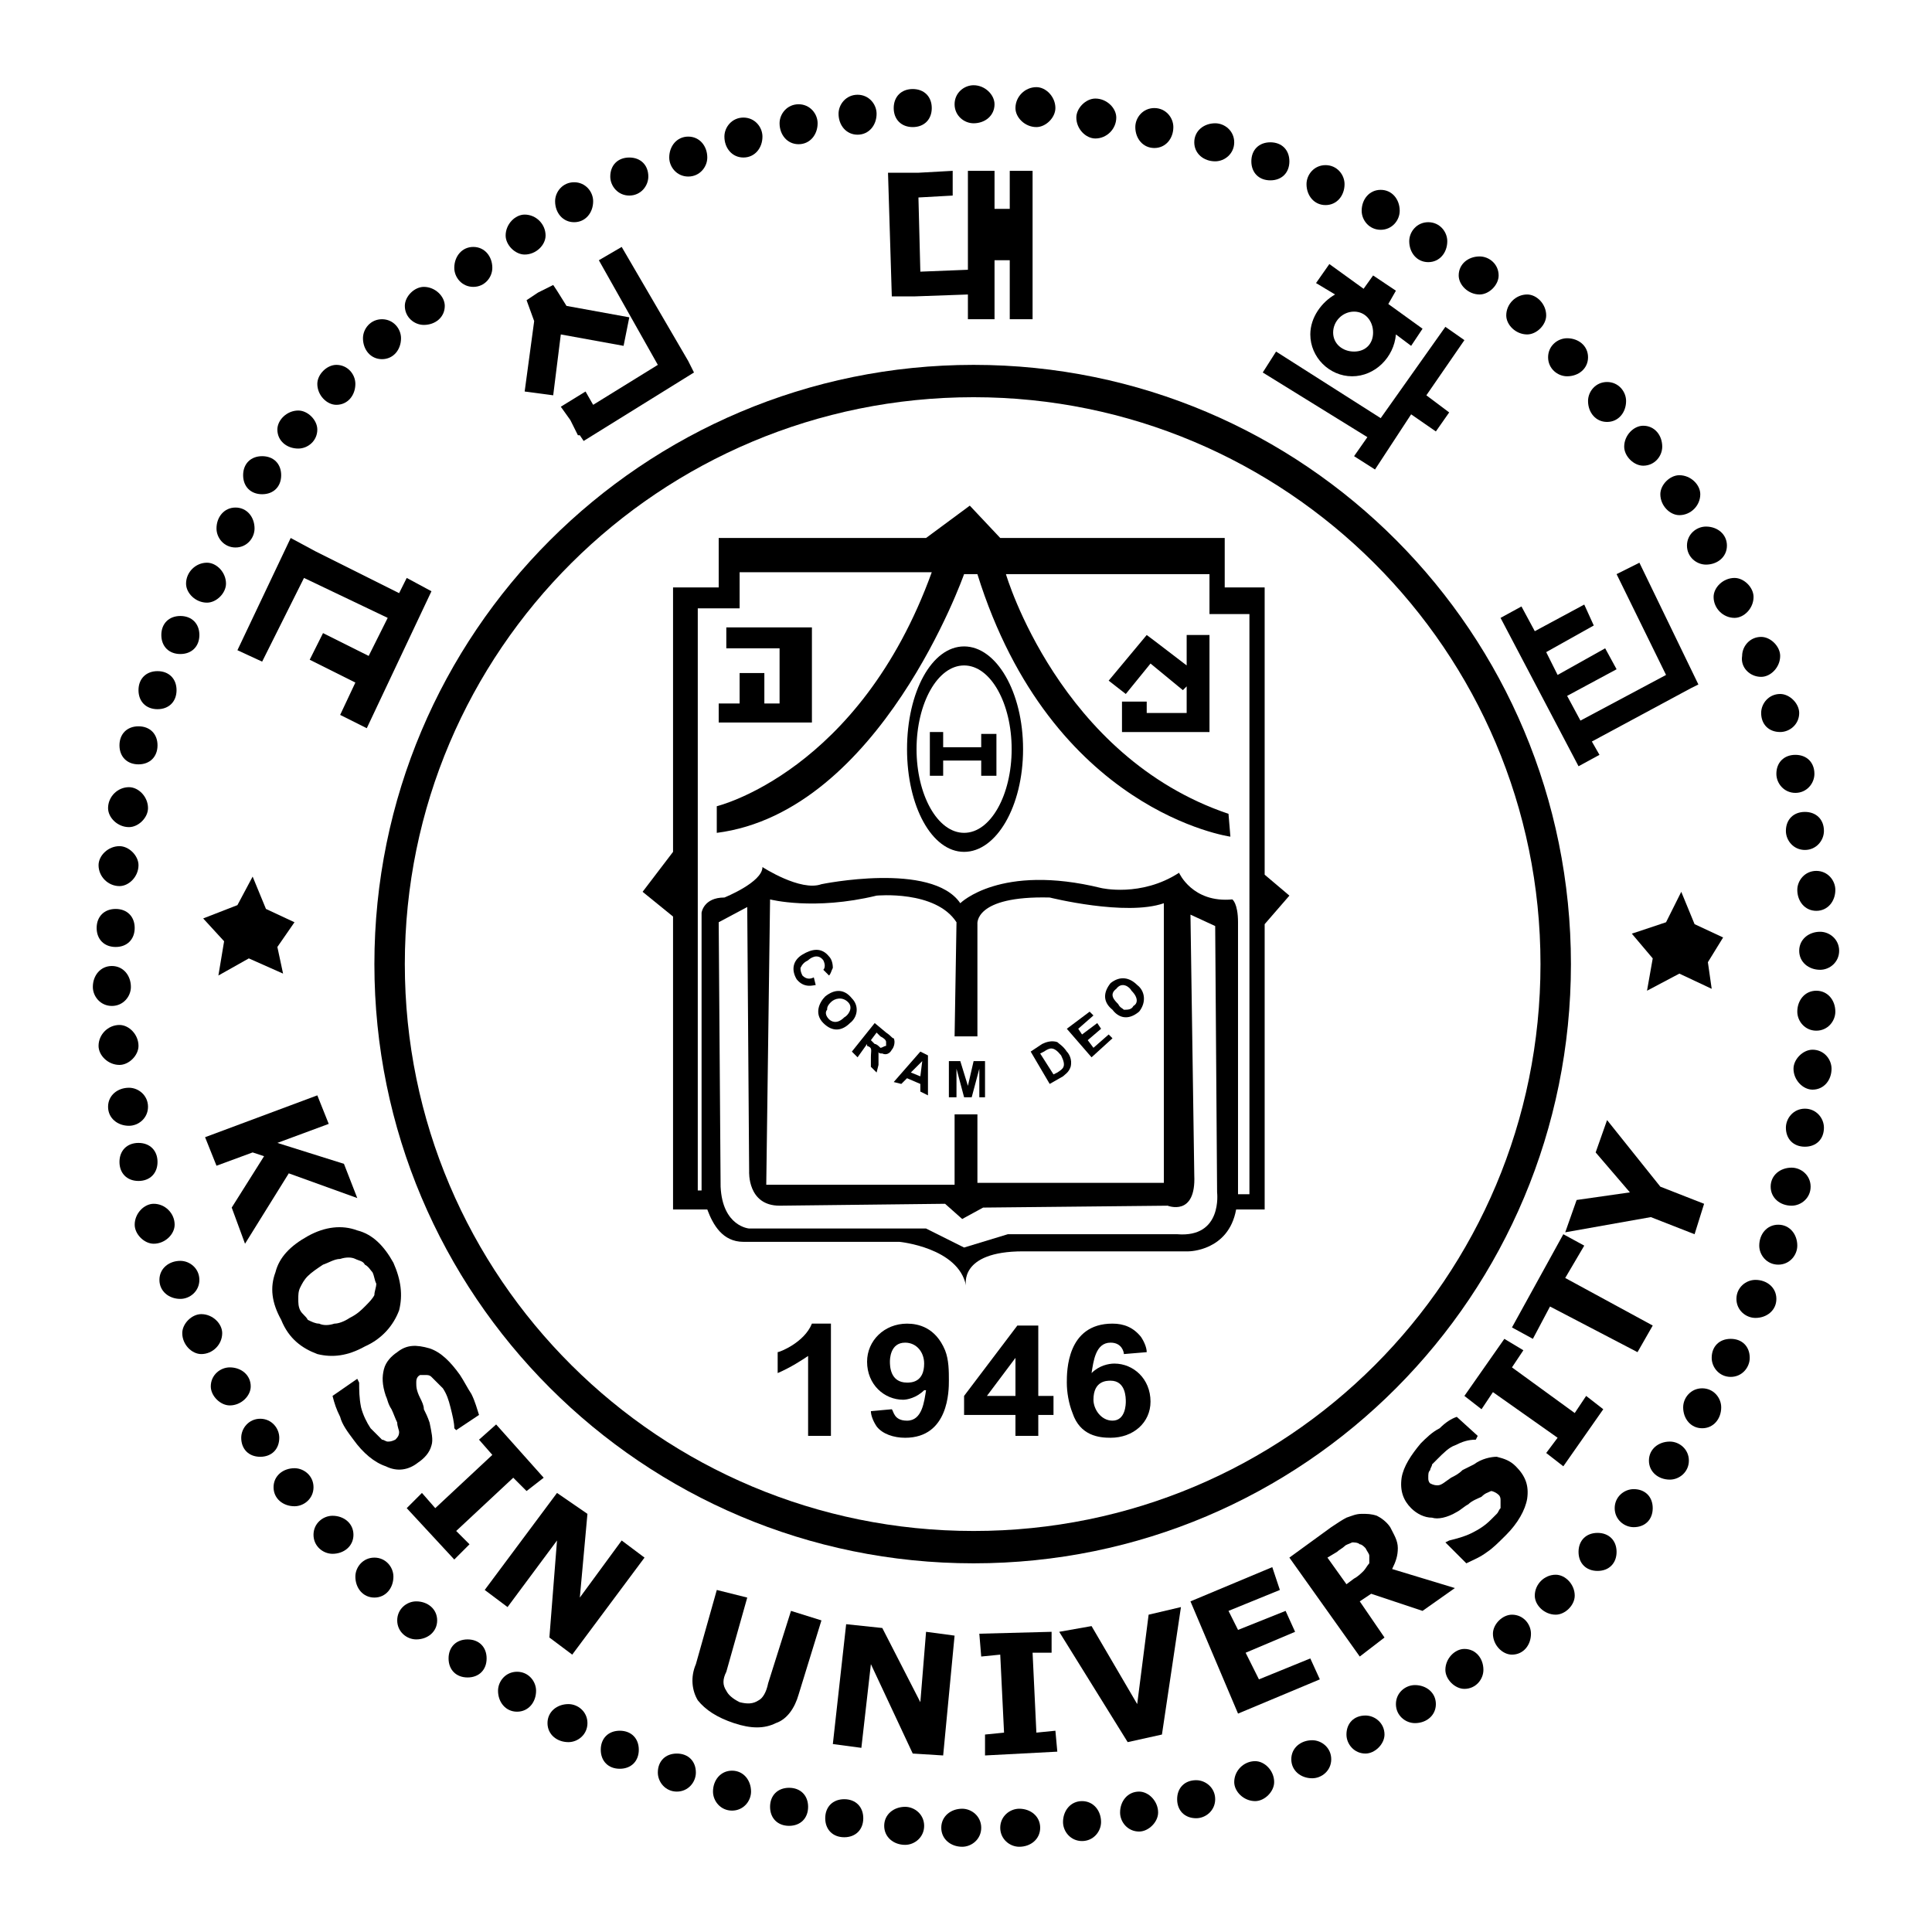 <?xml version="1.0" encoding="utf-8"?>
<!-- Generator: Adobe Illustrator 13.0.0, SVG Export Plug-In . SVG Version: 6.00 Build 14948)  -->
<!DOCTYPE svg PUBLIC "-//W3C//DTD SVG 1.0//EN" "http://www.w3.org/TR/2001/REC-SVG-20010904/DTD/svg10.dtd">
<svg version="1.0" id="Layer_1" xmlns="http://www.w3.org/2000/svg" xmlns:xlink="http://www.w3.org/1999/xlink" x="0px" y="0px"
	 width="192.756px" height="192.756px" viewBox="0 0 192.756 192.756" enable-background="new 0 0 192.756 192.756"
	 xml:space="preserve">
<g>
	<polygon fill-rule="evenodd" clip-rule="evenodd" fill="#FFFFFF" points="0,0 192.756,0 192.756,192.756 0,192.756 0,0 	"/>
	<path fill-rule="evenodd" clip-rule="evenodd" d="M95.239,10.402c0-1.139,0.949-1.898,1.898-1.898c1.139,0,2.087,0.949,2.087,1.898
		c0,1.139-0.948,1.898-2.087,1.898C96.188,12.3,95.239,11.541,95.239,10.402L95.239,10.402z"/>
	<path fill-rule="evenodd" clip-rule="evenodd" d="M89.166,10.781c0-1.139,0.759-1.898,1.898-1.898s1.898,0.759,1.898,1.898
		c0,1.139-0.759,1.898-1.898,1.898S89.166,11.92,89.166,10.781L89.166,10.781z"/>
	<path fill-rule="evenodd" clip-rule="evenodd" d="M83.662,11.351c0-0.949,0.759-1.898,1.897-1.898c1.139,0,1.898,0.949,1.898,1.898
		c0,1.139-0.759,2.087-1.898,2.087C84.421,13.438,83.662,12.489,83.662,11.351L83.662,11.351z"/>
	<path fill-rule="evenodd" clip-rule="evenodd" d="M77.778,12.3c0-0.949,0.759-1.898,1.898-1.898s1.898,0.949,1.898,1.898
		c0,1.138-0.759,2.088-1.898,2.088S77.778,13.438,77.778,12.3L77.778,12.3z"/>
	<path fill-rule="evenodd" clip-rule="evenodd" d="M72.274,13.628c0-0.949,0.759-1.898,1.898-1.898s1.898,0.949,1.898,1.898
		c0,1.139-0.759,2.087-1.898,2.087S72.274,14.767,72.274,13.628L72.274,13.628z"/>
	<path fill-rule="evenodd" clip-rule="evenodd" d="M66.77,15.716c0-1.139,0.759-2.087,1.898-2.087c1.139,0,1.898,0.949,1.898,2.087
		c0,0.949-0.759,1.898-1.898,1.898C67.529,17.614,66.77,16.665,66.77,15.716L66.77,15.716z"/>
	<path fill-rule="evenodd" clip-rule="evenodd" d="M60.887,17.614c0-1.139,0.759-1.898,1.898-1.898s1.898,0.759,1.898,1.898
		c0,0.948-0.759,1.897-1.898,1.897S60.887,18.562,60.887,17.614L60.887,17.614z"/>
	<path fill-rule="evenodd" clip-rule="evenodd" d="M55.383,20.081c0-0.949,0.759-1.898,1.898-1.898c1.139,0,1.898,0.949,1.898,1.898
		c0,1.139-0.759,2.088-1.898,2.088C56.142,22.169,55.383,21.22,55.383,20.081L55.383,20.081z"/>
	<path fill-rule="evenodd" clip-rule="evenodd" d="M50.448,23.498c0-1.139,0.949-2.088,1.898-2.088c1.139,0,2.087,0.949,2.087,2.088
		c0,0.949-0.949,1.898-2.087,1.898C51.397,25.396,50.448,24.446,50.448,23.498L50.448,23.498z"/>
	<path fill-rule="evenodd" clip-rule="evenodd" d="M45.324,26.724c0-1.139,0.759-2.088,1.897-2.088s1.898,0.949,1.898,2.088
		c0,0.949-0.759,1.898-1.898,1.898S45.324,27.673,45.324,26.724L45.324,26.724z"/>
	<path fill-rule="evenodd" clip-rule="evenodd" d="M40.39,30.52c0-0.949,0.949-1.898,1.897-1.898c1.139,0,2.088,0.949,2.088,1.898
		c0,1.139-0.949,1.897-2.088,1.897C41.338,32.417,40.39,31.659,40.39,30.52L40.39,30.52z"/>
	<path fill-rule="evenodd" clip-rule="evenodd" d="M36.214,33.747c0-0.95,0.759-1.898,1.898-1.898c1.139,0,1.898,0.948,1.898,1.898
		c0,1.139-0.759,2.087-1.898,2.087C36.973,35.834,36.214,34.885,36.214,33.747L36.214,33.747z"/>
	<path fill-rule="evenodd" clip-rule="evenodd" d="M31.659,38.301c0-0.949,0.949-1.898,1.898-1.898c1.139,0,1.898,0.95,1.898,1.898
		c0,1.139-0.759,2.088-1.898,2.088C32.608,40.39,31.659,39.44,31.659,38.301L31.659,38.301z"/>
	<path fill-rule="evenodd" clip-rule="evenodd" d="M27.673,42.856c0-0.949,0.949-1.898,2.087-1.898c0.949,0,1.898,0.949,1.898,1.898
		c0,1.139-0.949,1.897-1.898,1.897C28.622,44.754,27.673,43.995,27.673,42.856L27.673,42.856z"/>
	<path fill-rule="evenodd" clip-rule="evenodd" d="M24.257,47.411c0-1.139,0.759-1.898,1.898-1.898c1.139,0,1.898,0.759,1.898,1.898
		s-0.759,1.898-1.898,1.898C25.016,49.31,24.257,48.55,24.257,47.411L24.257,47.411z"/>
	<path fill-rule="evenodd" clip-rule="evenodd" d="M21.6,52.726c0-1.139,0.759-2.088,1.898-2.088c1.139,0,1.898,0.949,1.898,2.088
		c0,0.949-0.759,1.897-1.898,1.897C22.359,54.623,21.6,53.675,21.6,52.726L21.6,52.726z"/>
	<path fill-rule="evenodd" clip-rule="evenodd" d="M18.563,58.229c0-1.139,0.949-2.088,2.087-2.088c0.949,0,1.898,0.949,1.898,2.088
		c0,0.949-0.949,1.898-1.898,1.898C19.512,60.127,18.563,59.179,18.563,58.229L18.563,58.229z"/>
	<path fill-rule="evenodd" clip-rule="evenodd" d="M16.096,63.354c0-1.139,0.759-1.897,1.898-1.897s1.898,0.759,1.898,1.897
		c0,1.139-0.759,1.898-1.898,1.898S16.096,64.493,16.096,63.354L16.096,63.354z"/>
	<path fill-rule="evenodd" clip-rule="evenodd" d="M13.818,68.858c0-1.139,0.759-1.898,1.898-1.898s1.898,0.759,1.898,1.898
		s-0.759,1.898-1.898,1.898S13.818,69.997,13.818,68.858L13.818,68.858z"/>
	<path fill-rule="evenodd" clip-rule="evenodd" d="M11.92,74.362c0-1.139,0.759-1.898,1.898-1.898c1.139,0,1.898,0.759,1.898,1.898
		c0,1.139-0.759,1.898-1.898,1.898C12.679,76.26,11.92,75.501,11.92,74.362L11.92,74.362z"/>
	<path fill-rule="evenodd" clip-rule="evenodd" d="M10.782,80.625c0-1.139,0.949-2.088,2.087-2.088c0.949,0,1.898,0.949,1.898,2.088
		c0,0.949-0.949,1.897-1.898,1.897C11.73,82.523,10.782,81.574,10.782,80.625L10.782,80.625z"/>
	<path fill-rule="evenodd" clip-rule="evenodd" d="M9.833,86.319c0-0.949,0.949-1.898,2.087-1.898c0.949,0,1.898,0.949,1.898,1.898
		c0,1.139-0.949,2.087-1.898,2.087C10.782,88.406,9.833,87.458,9.833,86.319L9.833,86.319z"/>
	<path fill-rule="evenodd" clip-rule="evenodd" d="M9.643,92.583c0-1.139,0.759-1.898,1.897-1.898s1.898,0.759,1.898,1.898
		c0,1.139-0.759,1.897-1.898,1.897S9.643,93.721,9.643,92.583L9.643,92.583z"/>
	<path fill-rule="evenodd" clip-rule="evenodd" d="M9.263,98.466c0-1.139,0.759-2.088,1.898-2.088c1.139,0,1.898,0.949,1.898,2.088
		c0,0.948-0.759,1.897-1.898,1.897C10.022,100.363,9.263,99.414,9.263,98.466L9.263,98.466z"/>
	<path fill-rule="evenodd" clip-rule="evenodd" d="M9.833,104.349c0-1.139,0.949-2.088,2.087-2.088c0.949,0,1.898,0.949,1.898,2.088
		c0,0.949-0.949,1.898-1.898,1.898C10.782,106.247,9.833,105.298,9.833,104.349L9.833,104.349z"/>
	<path fill-rule="evenodd" clip-rule="evenodd" d="M10.782,110.423c0-1.139,0.949-1.898,2.087-1.898c0.949,0,1.898,0.76,1.898,1.898
		s-0.949,1.897-1.898,1.897C11.73,112.32,10.782,111.562,10.782,110.423L10.782,110.423z"/>
	<path fill-rule="evenodd" clip-rule="evenodd" d="M11.92,115.927c0-1.139,0.759-1.898,1.898-1.898c1.139,0,1.898,0.76,1.898,1.898
		s-0.759,1.897-1.898,1.897C12.679,117.824,11.92,117.065,11.92,115.927L11.92,115.927z"/>
	<path fill-rule="evenodd" clip-rule="evenodd" d="M13.438,122.189c0-1.139,0.949-2.087,1.898-2.087
		c1.139,0,2.088,0.948,2.088,2.087c0,0.949-0.949,1.898-2.088,1.898C14.388,124.088,13.438,123.139,13.438,122.189L13.438,122.189z"
		/>
	<path fill-rule="evenodd" clip-rule="evenodd" d="M15.906,127.693c0-1.139,0.949-1.897,2.087-1.897
		c0.949,0,1.898,0.759,1.898,1.897c0,1.14-0.949,1.898-1.898,1.898C16.855,129.592,15.906,128.833,15.906,127.693L15.906,127.693z"
		/>
	<path fill-rule="evenodd" clip-rule="evenodd" d="M18.184,133.008c0-0.949,0.949-1.897,1.898-1.897
		c1.139,0,2.087,0.948,2.087,1.897c0,1.139-0.949,2.088-2.087,2.088C19.132,135.096,18.184,134.146,18.184,133.008L18.184,133.008z"
		/>
	<path fill-rule="evenodd" clip-rule="evenodd" d="M21.03,138.322c0-1.139,0.949-1.898,1.898-1.898c1.139,0,2.087,0.76,2.087,1.898
		c0,0.948-0.949,1.897-2.087,1.897C21.979,140.22,21.03,139.271,21.03,138.322L21.03,138.322z"/>
	<path fill-rule="evenodd" clip-rule="evenodd" d="M24.067,143.446c0-0.949,0.759-1.897,1.898-1.897s1.898,0.948,1.898,1.897
		c0,1.139-0.759,1.898-1.898,1.898S24.067,144.585,24.067,143.446L24.067,143.446z"/>
	<path fill-rule="evenodd" clip-rule="evenodd" d="M27.293,148.381c0-1.139,0.949-1.897,2.088-1.897
		c0.949,0,1.898,0.759,1.898,1.897s-0.949,1.898-1.898,1.898C28.242,150.279,27.293,149.52,27.293,148.381L27.293,148.381z"/>
	<path fill-rule="evenodd" clip-rule="evenodd" d="M31.279,153.126c0-1.139,0.949-1.897,1.898-1.897
		c1.139,0,2.087,0.759,2.087,1.897s-0.949,1.897-2.087,1.897C32.228,155.023,31.279,154.265,31.279,153.126L31.279,153.126z"/>
	<path fill-rule="evenodd" clip-rule="evenodd" d="M35.455,157.301c0-0.948,0.759-1.897,1.898-1.897s1.898,0.949,1.898,1.897
		c0,1.14-0.759,2.089-1.898,2.089S35.455,158.44,35.455,157.301L35.455,157.301z"/>
	<path fill-rule="evenodd" clip-rule="evenodd" d="M39.63,161.667c0-1.139,0.949-1.898,1.898-1.898c1.139,0,2.088,0.76,2.088,1.898
		s-0.949,1.897-2.088,1.897C40.579,163.564,39.63,162.806,39.63,161.667L39.63,161.667z"/>
	<path fill-rule="evenodd" clip-rule="evenodd" d="M44.754,165.462c0-1.138,0.759-1.897,1.898-1.897c1.139,0,1.898,0.76,1.898,1.897
		c0,1.14-0.759,1.898-1.898,1.898C45.514,167.36,44.754,166.602,44.754,165.462L44.754,165.462z"/>
	<path fill-rule="evenodd" clip-rule="evenodd" d="M49.689,168.689c0-0.949,0.759-1.898,1.898-1.898s1.898,0.949,1.898,1.898
		c0,1.138-0.759,2.087-1.898,2.087S49.689,169.827,49.689,168.689L49.689,168.689z"/>
	<path fill-rule="evenodd" clip-rule="evenodd" d="M54.624,171.916c0-1.14,0.949-1.898,2.088-1.898c0.949,0,1.898,0.759,1.898,1.898
		c0,1.139-0.949,1.897-1.898,1.897C55.573,173.813,54.624,173.055,54.624,171.916L54.624,171.916z"/>
	<path fill-rule="evenodd" clip-rule="evenodd" d="M59.938,174.572c0-1.139,0.759-1.897,1.898-1.897
		c1.139,0,1.897,0.759,1.897,1.897s-0.759,1.898-1.897,1.898C60.697,176.471,59.938,175.711,59.938,174.572L59.938,174.572z"/>
	<path fill-rule="evenodd" clip-rule="evenodd" d="M65.632,176.85c0-1.139,0.759-1.897,1.897-1.897c1.139,0,1.898,0.759,1.898,1.897
		c0,0.949-0.759,1.898-1.898,1.898C66.391,178.748,65.632,177.799,65.632,176.85L65.632,176.85z"/>
	<path fill-rule="evenodd" clip-rule="evenodd" d="M71.136,178.748c0-1.139,0.759-2.088,1.898-2.088s1.898,0.949,1.898,2.088
		c0,0.949-0.759,1.897-1.898,1.897S71.136,179.697,71.136,178.748L71.136,178.748z"/>
	<path fill-rule="evenodd" clip-rule="evenodd" d="M76.83,180.267c0-1.14,0.759-1.898,1.897-1.898c1.139,0,1.898,0.759,1.898,1.898
		c0,1.139-0.759,1.897-1.898,1.897C77.588,182.164,76.83,181.405,76.83,180.267L76.83,180.267z"/>
	<path fill-rule="evenodd" clip-rule="evenodd" d="M82.333,181.405c0-1.139,0.759-1.898,1.898-1.898s1.898,0.76,1.898,1.898
		c0,1.138-0.759,1.897-1.898,1.897S82.333,182.543,82.333,181.405L82.333,181.405z"/>
	<path fill-rule="evenodd" clip-rule="evenodd" d="M88.217,182.164c0-1.139,0.949-1.897,2.088-1.897
		c0.949,0,1.898,0.759,1.898,1.897s-0.949,1.898-1.898,1.898C89.166,184.062,88.217,183.303,88.217,182.164L88.217,182.164z"/>
	<path fill-rule="evenodd" clip-rule="evenodd" d="M93.911,182.354c0-1.138,0.949-1.897,2.088-1.897c0.949,0,1.898,0.76,1.898,1.897
		c0,1.139-0.949,1.898-1.898,1.898C94.86,184.252,93.911,183.492,93.911,182.354L93.911,182.354z"/>
	<path fill-rule="evenodd" clip-rule="evenodd" d="M99.794,182.354c0-1.138,0.949-1.897,1.898-1.897c1.139,0,2.087,0.76,2.087,1.897
		c0,1.139-0.948,1.898-2.087,1.898C100.743,184.252,99.794,183.492,99.794,182.354L99.794,182.354z"/>
	<path fill-rule="evenodd" clip-rule="evenodd" d="M106.058,181.784c0-1.139,0.759-2.087,1.897-2.087s1.898,0.948,1.898,2.087
		c0,0.949-0.76,1.898-1.898,1.898S106.058,182.733,106.058,181.784L106.058,181.784z"/>
	<path fill-rule="evenodd" clip-rule="evenodd" d="M111.751,180.836c0-1.139,0.759-2.088,1.897-2.088
		c0.949,0,1.898,0.949,1.898,2.088c0,0.948-0.949,1.897-1.898,1.897C112.51,182.733,111.751,181.784,111.751,180.836
		L111.751,180.836z"/>
	<path fill-rule="evenodd" clip-rule="evenodd" d="M117.444,179.507c0-1.139,0.76-1.897,1.898-1.897
		c0.949,0,1.897,0.759,1.897,1.897s-0.948,1.898-1.897,1.898C118.204,181.405,117.444,180.646,117.444,179.507L117.444,179.507z"/>
	<path fill-rule="evenodd" clip-rule="evenodd" d="M123.139,177.799c0-1.139,0.949-2.088,2.088-2.088
		c0.948,0,1.897,0.949,1.897,2.088c0,0.949-0.949,1.898-1.897,1.898C124.088,179.697,123.139,178.748,123.139,177.799
		L123.139,177.799z"/>
	<path fill-rule="evenodd" clip-rule="evenodd" d="M128.833,175.521c0-1.139,0.948-1.898,2.087-1.898
		c0.949,0,1.898,0.76,1.898,1.898s-0.949,1.897-1.898,1.897C129.781,177.419,128.833,176.66,128.833,175.521L128.833,175.521z"/>
	<path fill-rule="evenodd" clip-rule="evenodd" d="M134.336,173.055c0-1.139,0.76-1.898,1.898-1.898c0.949,0,1.898,0.76,1.898,1.898
		c0,0.948-0.949,1.897-1.898,1.897C135.096,174.952,134.336,174.003,134.336,173.055L134.336,173.055z"/>
	<path fill-rule="evenodd" clip-rule="evenodd" d="M139.271,170.018c0-1.139,0.949-1.897,1.898-1.897
		c1.139,0,2.088,0.759,2.088,1.897s-0.949,1.898-2.088,1.898C140.22,171.916,139.271,171.156,139.271,170.018L139.271,170.018z"/>
	<path fill-rule="evenodd" clip-rule="evenodd" d="M144.205,166.602c0-1.14,0.949-2.088,1.898-2.088
		c1.139,0,1.897,0.948,1.897,2.088c0,0.948-0.759,1.897-1.897,1.897C145.154,168.499,144.205,167.55,144.205,166.602
		L144.205,166.602z"/>
	<path fill-rule="evenodd" clip-rule="evenodd" d="M148.95,162.995c0-0.949,0.949-1.898,1.898-1.898
		c1.139,0,1.897,0.949,1.897,1.898c0,1.139-0.759,2.088-1.897,2.088C149.899,165.083,148.95,164.134,148.95,162.995L148.95,162.995z
		"/>
	<path fill-rule="evenodd" clip-rule="evenodd" d="M153.126,159.199c0-1.139,0.949-2.088,2.088-2.088
		c0.948,0,1.897,0.949,1.897,2.088c0,0.949-0.949,1.897-1.897,1.897C154.075,161.097,153.126,160.148,153.126,159.199
		L153.126,159.199z"/>
	<path fill-rule="evenodd" clip-rule="evenodd" d="M157.491,154.834c0-1.139,0.759-1.897,1.898-1.897
		c1.138,0,1.897,0.759,1.897,1.897s-0.76,1.897-1.897,1.897C158.25,156.731,157.491,155.973,157.491,154.834L157.491,154.834z"/>
	<path fill-rule="evenodd" clip-rule="evenodd" d="M161.098,150.469c0-1.139,0.948-1.898,1.897-1.898
		c1.139,0,1.897,0.76,1.897,1.898s-0.759,1.897-1.897,1.897C162.046,152.366,161.098,151.607,161.098,150.469L161.098,150.469z"/>
	<path fill-rule="evenodd" clip-rule="evenodd" d="M164.514,145.724c0-1.139,0.948-1.897,2.088-1.897
		c0.948,0,1.897,0.759,1.897,1.897s-0.949,1.898-1.897,1.898C165.462,147.622,164.514,146.862,164.514,145.724L164.514,145.724z"/>
	<path fill-rule="evenodd" clip-rule="evenodd" d="M167.93,140.41c0-0.949,0.76-1.898,1.897-1.898c1.139,0,1.898,0.949,1.898,1.898
		c0,1.139-0.76,2.087-1.898,2.087C168.689,142.497,167.93,141.549,167.93,140.41L167.93,140.41z"/>
	<path fill-rule="evenodd" clip-rule="evenodd" d="M170.776,135.475c0-1.139,0.76-1.897,1.898-1.897s1.897,0.759,1.897,1.897
		c0,0.949-0.759,1.898-1.897,1.898S170.776,136.424,170.776,135.475L170.776,135.475z"/>
	<path fill-rule="evenodd" clip-rule="evenodd" d="M173.244,129.592c0-1.139,0.948-1.898,1.897-1.898
		c1.139,0,2.088,0.76,2.088,1.898s-0.949,1.897-2.088,1.897C174.192,131.489,173.244,130.73,173.244,129.592L173.244,129.592z"/>
	<path fill-rule="evenodd" clip-rule="evenodd" d="M175.521,124.277c0-1.139,0.759-2.088,1.898-2.088
		c1.138,0,1.897,0.949,1.897,2.088c0,0.949-0.76,1.897-1.897,1.897C176.28,126.175,175.521,125.227,175.521,124.277L175.521,124.277
		z"/>
	<path fill-rule="evenodd" clip-rule="evenodd" d="M176.66,118.394c0-1.139,0.949-1.897,2.088-1.897
		c0.949,0,1.898,0.759,1.898,1.897s-0.949,1.898-1.898,1.898C177.609,120.292,176.66,119.532,176.66,118.394L176.66,118.394z"/>
	<path fill-rule="evenodd" clip-rule="evenodd" d="M178.179,112.51c0-0.948,0.759-1.897,1.897-1.897s1.898,0.949,1.898,1.897
		c0,1.139-0.76,1.898-1.898,1.898S178.179,113.648,178.179,112.51L178.179,112.51z"/>
	<path fill-rule="evenodd" clip-rule="evenodd" d="M178.938,106.627c0-0.949,0.949-1.898,1.898-1.898
		c1.139,0,1.897,0.949,1.897,1.898c0,1.139-0.759,2.087-1.897,2.087C179.887,108.714,178.938,107.766,178.938,106.627
		L178.938,106.627z"/>
	<path fill-rule="evenodd" clip-rule="evenodd" d="M179.317,100.933c0-1.139,0.759-2.088,1.897-2.088
		c1.14,0,1.898,0.949,1.898,2.088c0,0.949-0.759,1.898-1.898,1.898C180.076,102.831,179.317,101.882,179.317,100.933
		L179.317,100.933z"/>
	<path fill-rule="evenodd" clip-rule="evenodd" d="M179.507,94.86c0-1.139,0.949-1.898,2.088-1.898c0.949,0,1.897,0.759,1.897,1.898
		s-0.948,1.897-1.897,1.897C180.456,96.757,179.507,95.999,179.507,94.86L179.507,94.86z"/>
	<path fill-rule="evenodd" clip-rule="evenodd" d="M179.317,88.786c0-0.948,0.759-1.897,1.897-1.897c1.14,0,1.898,0.949,1.898,1.897
		c0,1.139-0.759,2.088-1.898,2.088C180.076,90.874,179.317,89.925,179.317,88.786L179.317,88.786z"/>
	<path fill-rule="evenodd" clip-rule="evenodd" d="M178.179,82.902c0-1.139,0.759-1.897,1.897-1.897s1.898,0.759,1.898,1.897
		c0,0.949-0.76,1.898-1.898,1.898S178.179,83.852,178.179,82.902L178.179,82.902z"/>
	<path fill-rule="evenodd" clip-rule="evenodd" d="M177.229,77.208c0-1.139,0.76-1.897,1.898-1.897s1.897,0.759,1.897,1.897
		c0,0.949-0.759,1.898-1.897,1.898S177.229,78.158,177.229,77.208L177.229,77.208z"/>
	<path fill-rule="evenodd" clip-rule="evenodd" d="M175.711,71.136c0-0.949,0.76-1.898,1.898-1.898c0.948,0,1.897,0.949,1.897,1.898
		c0,1.139-0.949,1.898-1.897,1.898C176.471,73.034,175.711,72.274,175.711,71.136L175.711,71.136z"/>
	<path fill-rule="evenodd" clip-rule="evenodd" d="M173.813,65.442c0-0.949,0.759-1.898,1.897-1.898
		c0.949,0,1.898,0.949,1.898,1.898c0,1.139-0.949,2.088-1.898,2.088C174.572,67.53,173.623,66.581,173.813,65.442L173.813,65.442z"
		/>
	<path fill-rule="evenodd" clip-rule="evenodd" d="M170.966,59.559c0-0.95,0.95-1.898,2.089-1.898c0.948,0,1.897,0.949,1.897,1.898
		c0,1.138-0.949,2.087-1.897,2.087C171.916,61.646,170.966,60.697,170.966,59.559L170.966,59.559z"/>
	<path fill-rule="evenodd" clip-rule="evenodd" d="M168.31,54.434c0-1.139,0.948-1.898,1.897-1.898c1.139,0,2.088,0.76,2.088,1.898
		c0,1.138-0.949,1.897-2.088,1.897C169.258,56.332,168.31,55.572,168.31,54.434L168.31,54.434z"/>
	<path fill-rule="evenodd" clip-rule="evenodd" d="M165.652,49.31c0-0.949,0.949-1.898,1.897-1.898c1.14,0,2.088,0.949,2.088,1.898
		c0,1.139-0.948,2.087-2.088,2.087C166.602,51.397,165.652,50.448,165.652,49.31L165.652,49.31z"/>
	<path fill-rule="evenodd" clip-rule="evenodd" d="M162.046,44.564c0-1.139,0.949-2.088,1.898-2.088
		c1.139,0,1.897,0.949,1.897,2.088c0,0.949-0.759,1.898-1.897,1.898C162.995,46.462,162.046,45.513,162.046,44.564L162.046,44.564z"
		/>
	<path fill-rule="evenodd" clip-rule="evenodd" d="M158.439,40.01c0-0.949,0.76-1.898,1.898-1.898s1.898,0.949,1.898,1.898
		c0,1.138-0.76,2.087-1.898,2.087S158.439,41.148,158.439,40.01L158.439,40.01z"/>
	<path fill-rule="evenodd" clip-rule="evenodd" d="M154.454,35.644c0-1.139,0.949-1.897,1.898-1.897
		c1.139,0,2.087,0.759,2.087,1.897s-0.948,1.898-2.087,1.898C155.403,37.542,154.454,36.783,154.454,35.644L154.454,35.644z"/>
	<path fill-rule="evenodd" clip-rule="evenodd" d="M150.279,31.469c0-1.139,0.949-2.088,2.087-2.088
		c0.949,0,1.898,0.949,1.898,2.088c0,0.948-0.949,1.898-1.898,1.898C151.229,33.367,150.279,32.417,150.279,31.469L150.279,31.469z"
		/>
	<path fill-rule="evenodd" clip-rule="evenodd" d="M145.534,27.483c0-1.139,0.949-1.898,2.088-1.898c0.949,0,1.897,0.76,1.897,1.898
		c0,0.949-0.948,1.897-1.897,1.897C146.483,29.381,145.534,28.432,145.534,27.483L145.534,27.483z"/>
	<path fill-rule="evenodd" clip-rule="evenodd" d="M140.6,24.066c0-0.948,0.76-1.897,1.898-1.897s1.897,0.949,1.897,1.897
		c0,1.139-0.759,2.088-1.897,2.088S140.6,25.206,140.6,24.066L140.6,24.066z"/>
	<path fill-rule="evenodd" clip-rule="evenodd" d="M135.854,21.03c0-1.139,0.76-2.088,1.898-2.088s1.897,0.949,1.897,2.088
		c0,0.949-0.759,1.897-1.897,1.897S135.854,21.979,135.854,21.03L135.854,21.03z"/>
	<path fill-rule="evenodd" clip-rule="evenodd" d="M130.351,18.373c0-0.949,0.759-1.898,1.898-1.898
		c1.139,0,1.897,0.949,1.897,1.898c0,1.139-0.759,2.088-1.897,2.088C131.109,20.461,130.351,19.512,130.351,18.373L130.351,18.373z"
		/>
	<path fill-rule="evenodd" clip-rule="evenodd" d="M124.847,16.096c0-1.139,0.759-1.898,1.897-1.898c1.14,0,1.898,0.759,1.898,1.898
		c0,1.139-0.759,1.897-1.898,1.897C125.605,17.993,124.847,17.234,124.847,16.096L124.847,16.096z"/>
	<path fill-rule="evenodd" clip-rule="evenodd" d="M119.153,14.197c0-1.138,0.948-1.897,2.087-1.897
		c0.949,0,1.898,0.759,1.898,1.897c0,1.139-0.949,1.898-1.898,1.898C120.102,16.096,119.153,15.336,119.153,14.197L119.153,14.197z"
		/>
	<path fill-rule="evenodd" clip-rule="evenodd" d="M113.27,12.679c0-0.949,0.759-1.898,1.898-1.898c1.139,0,1.897,0.949,1.897,1.898
		c0,1.139-0.759,2.088-1.897,2.088C114.028,14.767,113.27,13.818,113.27,12.679L113.27,12.679z"/>
	<path fill-rule="evenodd" clip-rule="evenodd" d="M107.386,11.73c0-0.949,0.949-1.897,1.898-1.897c1.139,0,2.087,0.948,2.087,1.897
		c0,1.139-0.948,2.087-2.087,2.087C108.335,13.818,107.386,12.869,107.386,11.73L107.386,11.73z"/>
	<path fill-rule="evenodd" clip-rule="evenodd" d="M101.312,10.781c0-1.139,0.949-2.087,2.088-2.087
		c0.948,0,1.897,0.949,1.897,2.087c0,0.949-0.949,1.898-1.897,1.898C102.262,12.679,101.312,11.73,101.312,10.781L101.312,10.781z"
		/>
	<path fill-rule="evenodd" clip-rule="evenodd" d="M37.353,96.188c0-33.023,26.761-59.785,59.785-59.785
		s59.594,26.762,59.594,59.785c0,33.024-26.57,59.785-59.594,59.785S37.353,129.212,37.353,96.188L37.353,96.188z"/>
	<path fill-rule="evenodd" clip-rule="evenodd" fill="#FFFFFF" d="M153.695,96.188c0-31.316-25.432-56.558-56.558-56.558
		c-31.316,0-56.748,25.242-56.748,56.558s25.432,56.558,56.748,56.558S153.695,127.504,153.695,96.188L153.695,96.188z"/>
	<polygon fill-rule="evenodd" clip-rule="evenodd" points="25.206,87.458 23.688,90.304 20.271,91.633 22.359,93.91 21.79,97.327 
		24.826,95.619 28.242,97.137 27.673,94.48 29.381,92.013 26.534,90.684 25.206,87.458 	"/>
	<polygon fill-rule="evenodd" clip-rule="evenodd" points="167.74,88.976 166.222,92.013 162.806,93.151 164.893,95.619 
		164.323,98.845 167.55,97.137 170.776,98.655 170.396,95.999 171.916,93.531 169.068,92.203 167.74,88.976 	"/>
	<polygon fill-rule="evenodd" clip-rule="evenodd" points="24.446,124.088 23.118,120.481 26.345,115.357 25.206,114.978 
		21.6,116.306 20.461,113.459 31.659,109.284 32.797,112.13 27.673,114.028 34.316,116.116 35.645,119.532 28.812,117.065 
		24.446,124.088 	"/>
	<path fill-rule="evenodd" clip-rule="evenodd" d="M30.709,131.68c-0.189-0.38-0.569-0.569-0.759-0.949s-0.19-0.76-0.19-1.139
		c0-0.38,0-0.759,0.19-1.139s0.379-0.76,0.759-1.139c0.38-0.38,0.949-0.76,1.519-1.14c0.569-0.189,1.139-0.569,1.708-0.569
		c0.569-0.189,1.139-0.189,1.518,0c0.379,0.19,0.759,0.19,0.949,0.569c0.379,0.19,0.569,0.569,0.759,0.76
		c0.19,0.38,0.19,0.759,0.38,1.139c0,0.38-0.19,0.76-0.19,1.139c-0.19,0.38-0.569,0.759-0.949,1.139
		c-0.38,0.38-0.759,0.76-1.519,1.139c-0.569,0.38-1.139,0.569-1.519,0.569c-0.569,0.19-1.139,0.19-1.519,0
		C31.469,132.059,31.089,131.869,30.709,131.68L30.709,131.68z M39.82,130.73c0.38-1.519,0.19-3.037-0.569-4.745
		c-0.949-1.708-2.088-2.847-3.606-3.227c-1.519-0.569-3.227-0.379-4.935,0.569c-1.708,0.949-2.847,2.088-3.227,3.606
		c-0.569,1.519-0.379,3.036,0.57,4.745c0.759,1.897,2.088,2.847,3.606,3.416c1.519,0.379,3.037,0.189,4.745-0.76
		C38.112,133.577,39.25,132.249,39.82,130.73L39.82,130.73z"/>
	<path fill-rule="evenodd" clip-rule="evenodd" d="M41.718,145.914c-0.949,0.759-2.088,0.948-3.227,0.379
		c-1.139-0.379-2.277-1.328-3.227-2.656c-0.569-0.76-1.139-1.519-1.328-2.277c-0.38-0.76-0.57-1.329-0.759-2.089l2.467-1.708
		l0.189,0.38c0,0.759,0,1.519,0.19,2.468c0.19,0.759,0.569,1.518,0.949,2.087c0.19,0.189,0.38,0.38,0.57,0.569
		c0.19,0.19,0.379,0.38,0.569,0.57c0.189,0,0.379,0.189,0.569,0.189s0.379,0,0.759-0.189c0.19-0.19,0.38-0.38,0.38-0.76
		c0-0.19-0.19-0.569-0.19-0.949c-0.19-0.379-0.379-0.948-0.569-1.328c-0.379-0.569-0.379-0.949-0.569-1.329
		c-0.379-1.139-0.379-1.897-0.19-2.656c0.19-0.76,0.759-1.329,1.329-1.709c0.949-0.759,1.898-0.759,3.227-0.379
		c1.138,0.379,2.087,1.328,3.036,2.657c0.38,0.568,0.759,1.328,1.139,1.897c0.38,0.76,0.57,1.519,0.76,2.088l-2.278,1.518
		l-0.189-0.189c0-0.569-0.19-1.328-0.38-2.087c-0.19-0.76-0.38-1.329-0.759-1.898c-0.19-0.189-0.379-0.38-0.569-0.569
		c-0.19-0.19-0.379-0.38-0.569-0.569c-0.189-0.189-0.379-0.189-0.569-0.189s-0.38,0-0.569,0c-0.38,0.189-0.38,0.568-0.38,0.759
		c0,0.38,0,0.759,0.38,1.519c0.189,0.38,0.379,0.759,0.379,1.139c0.19,0.38,0.38,0.76,0.57,1.328
		c0.189,0.949,0.379,1.709,0.189,2.278C42.857,144.965,42.287,145.534,41.718,145.914L41.718,145.914z"/>
	<polygon fill-rule="evenodd" clip-rule="evenodd" points="45.324,155.594 40.579,150.469 42.097,148.95 43.426,150.469 
		49.12,145.154 47.792,143.637 49.5,142.118 54.244,147.432 52.536,148.761 51.208,147.432 45.514,152.746 46.842,154.075 
		45.324,155.594 	"/>
	<polygon fill-rule="evenodd" clip-rule="evenodd" points="57.091,165.083 54.813,163.375 55.573,153.695 50.638,160.338 
		48.36,158.63 55.573,148.95 58.609,151.038 57.85,159.39 62.026,153.695 64.303,155.403 57.091,165.083 	"/>
	<path fill-rule="evenodd" clip-rule="evenodd" d="M79.676,169.068c-0.379,1.329-1.139,2.468-2.277,2.848
		c-1.139,0.569-2.467,0.569-4.175,0c-1.708-0.57-2.847-1.329-3.606-2.278c-0.569-0.948-0.759-2.277-0.189-3.606l2.087-7.401
		l3.037,0.76l-2.087,7.401c-0.38,0.759-0.38,1.329,0,1.898c0.189,0.379,0.569,0.759,1.328,1.138c0.759,0.19,1.329,0.19,1.898-0.189
		c0.38-0.189,0.759-0.759,0.949-1.708l2.277-7.212l3.037,0.949L79.676,169.068L79.676,169.068z"/>
	<polygon fill-rule="evenodd" clip-rule="evenodd" points="94.1,175.142 91.064,174.952 86.889,166.031 85.939,174.383 
		83.093,174.003 84.421,162.046 88.027,162.426 91.823,169.827 92.393,162.806 95.239,163.186 94.1,175.142 	"/>
	<polygon fill-rule="evenodd" clip-rule="evenodd" points="105.488,174.763 98.276,175.142 98.276,173.055 100.174,172.864 
		99.794,165.083 97.896,165.272 97.707,162.995 104.918,162.806 104.918,164.893 103.021,164.893 103.4,172.864 105.298,172.675 
		105.488,174.763 	"/>
	<polygon fill-rule="evenodd" clip-rule="evenodd" points="117.824,160.338 115.927,173.055 112.51,173.813 105.678,162.806 
		108.904,162.235 113.459,170.018 114.598,161.097 117.824,160.338 	"/>
	<polygon fill-rule="evenodd" clip-rule="evenodd" points="131.68,167.55 123.519,170.966 118.773,159.769 126.935,156.353 
		127.693,158.63 122.569,160.718 123.519,162.615 128.264,160.718 129.212,162.806 124.277,164.893 125.605,167.55 130.73,165.462 
		131.68,167.55 	"/>
	<path fill-rule="evenodd" clip-rule="evenodd" d="M136.614,155.214c0,0.189,0,0.569,0,0.759c-0.19,0.189-0.38,0.569-0.569,0.759
		c-0.19,0.19-0.57,0.569-0.949,0.76l-0.76,0.569l-1.897-2.657l0.949-0.569c0.189-0.189,0.569-0.38,0.759-0.569
		s0.38-0.189,0.759-0.38c0.19,0,0.569,0,0.76,0.19c0.189,0,0.38,0.189,0.569,0.379C136.424,154.834,136.614,155.023,136.614,155.214
		L136.614,155.214z M138.892,156.542c0.379-0.759,0.569-1.328,0.569-2.088c0-0.759-0.38-1.328-0.76-2.088
		c-0.379-0.569-0.948-0.948-1.328-1.138c-0.569-0.19-0.949-0.19-1.519-0.19s-0.949,0.19-1.519,0.38
		c-0.379,0.189-0.948,0.569-1.518,0.948l-4.176,3.037l7.022,9.869l2.468-1.897l-2.468-3.606l1.139-0.759l5.124,1.708l3.227-2.277
		L138.892,156.542L138.892,156.542z"/>
	<path fill-rule="evenodd" clip-rule="evenodd" d="M151.229,146.293c0.948,0.949,1.328,1.898,1.138,3.227
		c-0.189,1.139-0.948,2.468-2.087,3.606c-0.76,0.759-1.329,1.328-1.898,1.708c-0.759,0.569-1.328,0.76-2.087,1.139l-2.089-2.088
		l0.38-0.189c0.76-0.19,1.519-0.38,2.278-0.759c0.759-0.38,1.328-0.76,1.897-1.329c0.189-0.189,0.38-0.379,0.569-0.569
		c0.189-0.189,0.189-0.38,0.38-0.569c0-0.38,0-0.569,0-0.759c0-0.19,0-0.38-0.19-0.569c-0.189-0.19-0.569-0.38-0.759-0.38
		c-0.38,0.189-0.569,0.189-0.949,0.569c-0.38,0.189-0.948,0.38-1.328,0.759c-0.38,0.19-0.76,0.569-1.139,0.76
		c-0.949,0.569-1.898,0.759-2.467,0.569c-0.76,0-1.519-0.38-2.089-0.949c-0.759-0.759-1.139-1.708-0.949-3.037
		c0.19-1.139,0.949-2.277,1.898-3.416c0.569-0.569,1.14-1.139,1.898-1.519c0.568-0.569,1.139-0.948,1.708-1.138l2.087,1.897
		l-0.189,0.38c-0.759,0-1.328,0.189-2.088,0.569c-0.569,0.189-1.139,0.759-1.708,1.328c-0.189,0.189-0.379,0.38-0.568,0.569
		c0,0.189-0.19,0.38-0.19,0.569c-0.189,0.189-0.189,0.38-0.189,0.759c0,0.19,0,0.38,0.189,0.569c0.38,0.19,0.569,0.19,0.759,0.19
		c0.38,0,0.759-0.38,1.329-0.76c0.379-0.189,0.759-0.379,1.139-0.759c0.38-0.189,0.759-0.38,1.139-0.569
		c0.759-0.569,1.708-0.759,2.277-0.759C150.09,145.534,150.658,145.724,151.229,146.293L151.229,146.293z"/>
	<polygon fill-rule="evenodd" clip-rule="evenodd" points="159.959,140.6 155.973,146.293 154.265,144.965 155.403,143.446 
		148.95,138.892 147.812,140.6 146.104,139.271 150.09,133.577 151.987,134.716 150.849,136.424 157.111,140.979 158.25,139.271 
		159.959,140.6 	"/>
	<polygon fill-rule="evenodd" clip-rule="evenodd" points="158.061,124.277 156.162,127.504 164.893,132.249 163.375,134.905 
		154.645,130.351 152.936,133.577 150.849,132.438 155.973,123.139 158.061,124.277 	"/>
	<polygon fill-rule="evenodd" clip-rule="evenodd" points="160.338,111.751 165.652,118.394 170.018,120.103 169.068,123.139 
		164.703,121.431 156.162,122.948 157.301,119.723 162.615,118.963 159.199,114.978 160.338,111.751 	"/>
	<polygon fill-rule="evenodd" clip-rule="evenodd" points="40.579,57.66 39.82,59.179 31.469,55.003 29.002,53.675 23.688,64.872 
		26.155,66.011 30.33,57.66 38.681,61.646 36.783,65.442 32.228,63.165 30.899,65.821 35.455,68.099 33.937,71.325 36.593,72.654 
		43.046,58.989 40.579,57.66 	"/>
	<polygon fill-rule="evenodd" clip-rule="evenodd" points="62.215,34.505 62.785,31.659 56.521,30.52 55.573,29.002 55.193,28.432 
		53.675,29.191 52.536,29.95 53.295,32.038 52.346,39.061 55.193,39.44 55.952,33.367 62.215,34.505 	"/>
	<polygon fill-rule="evenodd" clip-rule="evenodd" points="68.668,36.024 62.026,24.636 59.748,25.965 65.632,36.403 59.179,40.39 
		58.419,39.061 55.952,40.579 56.901,41.907 57.281,42.667 57.66,43.426 57.85,43.426 58.23,43.995 69.238,37.163 68.668,36.024 	
		"/>
	<polygon fill-rule="evenodd" clip-rule="evenodd" points="100.743,17.044 100.743,20.84 99.225,20.84 99.225,17.044 96.568,17.044 
		96.568,26.914 91.823,27.104 91.633,19.702 95.05,19.512 95.05,17.044 91.633,17.234 88.597,17.234 88.976,29.571 91.254,29.571 
		96.568,29.381 96.568,31.849 99.225,31.849 99.225,25.965 100.743,25.965 100.743,31.849 103.021,31.849 103.021,17.044 
		100.743,17.044 	"/>
	<path fill-rule="evenodd" clip-rule="evenodd" d="M130.73,33.367c0,2.277,1.898,4.175,4.175,4.175c2.278,0,4.176-1.898,4.365-4.175
		l1.519,1.138l1.139-1.708l-3.416-2.467l0.759-1.328l-2.277-1.519l-0.948,1.328l-3.416-2.467l-1.329,1.898l1.897,1.138
		C131.869,30.14,130.73,31.659,130.73,33.367L130.73,33.367z"/>
	<polygon fill-rule="evenodd" clip-rule="evenodd" points="146.104,33.936 144.205,32.608 137.753,41.718 127.314,35.075 
		125.985,37.163 136.424,43.615 135.096,45.513 137.184,46.842 140.789,41.338 143.257,43.046 144.585,41.148 142.308,39.44 
		146.104,33.936 	"/>
	<path fill-rule="evenodd" clip-rule="evenodd" fill="#FFFFFF" d="M133.008,33.177c0-1.139,0.949-2.087,2.088-2.087
		s1.897,0.949,1.897,2.087s-0.759,1.898-1.897,1.898S133.008,34.315,133.008,33.177L133.008,33.177z"/>
	<polygon fill-rule="evenodd" clip-rule="evenodd" points="168.689,68.668 169.448,68.289 163.564,56.142 161.287,57.281 
		166.222,67.339 157.681,71.895 156.353,69.428 161.287,66.771 160.148,64.682 155.403,67.339 154.265,65.062 159.01,62.405 
		158.061,60.317 153.126,62.974 151.797,60.507 149.71,61.646 157.491,76.449 159.579,75.311 158.82,73.982 168.689,68.668 	"/>
	<path fill-rule="evenodd" clip-rule="evenodd" d="M126.175,87.268V58.609h-3.985v-4.934H99.794l-3.037-3.227l-4.365,3.227H71.705
		v4.934H67.15v26.382l-3.037,3.985l3.037,2.467v29.229h3.417c0.569,1.518,1.518,3.226,3.606,3.226h15.563
		c0,0,5.883,0.569,6.643,4.365c0,0-0.759-3.416,5.694-3.416h16.512c0,0,3.985,0,4.744-4.175h2.847V92.203l2.468-2.847
		L126.175,87.268L126.175,87.268z"/>
	<path fill-rule="evenodd" clip-rule="evenodd" fill="#FFFFFF" d="M92.962,57.091H73.792v3.606h-4.175v58.077h0.379V91.064
		c0,0,0.19-1.519,2.278-1.519c0,0,3.796-1.518,3.796-3.037c0,0,3.796,2.468,5.884,1.708c0,0,11.008-2.277,13.854,1.898
		c0,0,3.985-3.986,14.045-1.519c0,0,3.985,0.948,7.781-1.519c0,0,1.328,3.037,5.314,2.657c0,0,0.569,0.38,0.569,2.277v27.141h1.139
		V61.266h-3.986v-3.985h-20.308c0,0,5.314,18.22,22.206,23.914l0.189,2.278c0,0-17.841-2.467-25.242-26.191h-1.329
		c0,0-8.351,23.724-24.673,25.812v-2.657C71.515,80.435,85.75,77.019,92.962,57.091L92.962,57.091z"/>
	<path fill-rule="evenodd" clip-rule="evenodd" fill="#FFFFFF" d="M76.83,89.735c0,0,4.365,1.139,10.628-0.379
		c0,0,5.884-0.57,7.972,2.657l-0.19,11.387h2.277V92.203c0,0-0.379-2.847,7.212-2.658c0,0,7.592,1.898,11.388,0.57v27.899h-18.6
		v-6.833h-2.277v7.022H76.45L76.83,89.735L76.83,89.735z"/>
	<path fill-rule="evenodd" clip-rule="evenodd" fill="#FFFFFF" d="M118.773,91.253l2.467,1.139l0.19,26.57
		c0,0,0.569,4.556-3.986,4.176h-16.891l-4.366,1.328l-3.795-1.897H74.742c0,0-2.657-0.189-2.847-4.176l-0.19-26.381l2.847-1.519
		l0.19,26.381c0,0-0.19,3.417,3.037,3.417l16.512-0.189l1.708,1.518l2.087-1.139l18.41-0.189c0,0,2.847,1.139,2.657-3.037
		L118.773,91.253L118.773,91.253z"/>
	<path fill-rule="evenodd" clip-rule="evenodd" d="M80.625,143.257v-7.972c-0.569,0.38-1.708,1.139-3.037,1.708v-2.088
		c0.19,0,2.657-0.949,3.417-2.847h1.897v11.198H80.625L80.625,143.257z"/>
	<path fill-rule="evenodd" clip-rule="evenodd" d="M92.203,136.045c0,1.897-1.329,1.897-1.708,1.897
		c-1.708,0-1.708-1.708-1.708-2.088c0-0.189,0-1.898,1.518-1.898C91.444,133.956,92.203,134.905,92.203,136.045L92.203,136.045z
		 M86.889,140.789c0,0.38,0.189,0.949,0.569,1.519c0.57,0.759,1.708,1.139,2.847,1.139c4.365,0,4.365-4.745,4.365-5.694
		c0-0.948,0-2.087-0.38-3.036c-0.949-2.277-2.657-2.657-3.795-2.657c-2.278,0-3.986,1.709-3.986,3.796
		c0,2.277,1.708,3.796,3.606,3.796c0.38,0,1.329-0.189,2.088-0.949h0.19c-0.19,1.14-0.38,3.037-1.898,3.037
		c-1.329,0-1.329-0.949-1.519-1.139L86.889,140.789L86.889,140.789z"/>
	<path fill-rule="evenodd" clip-rule="evenodd" d="M98.466,139.271l2.847-3.796v3.796H98.466L98.466,139.271z M101.312,143.257
		h2.278v-2.088h1.518v-1.898h-1.518v-7.021h-2.089l-5.314,7.021v1.898h5.125V143.257L101.312,143.257z"/>
	<path fill-rule="evenodd" clip-rule="evenodd" d="M109.094,139.65c0-1.898,1.329-1.898,1.709-1.898
		c1.518,0,1.518,1.709,1.518,2.089c0,0.189,0,1.897-1.328,1.897C109.854,141.738,109.094,140.6,109.094,139.65L109.094,139.65z
		 M114.408,134.905c0-0.379-0.189-0.949-0.569-1.518c-0.759-0.949-1.708-1.329-2.847-1.329c-4.556,0-4.556,4.745-4.556,5.884
		c0,0.949,0.19,2.088,0.57,3.037c0.759,2.277,2.656,2.467,3.796,2.467c2.277,0,3.985-1.519,3.985-3.605
		c0-2.278-1.708-3.796-3.606-3.796c-0.569,0-1.519,0.189-2.277,0.948c0.189-1.139,0.38-3.037,1.898-3.037
		c1.139,0,1.328,0.949,1.328,1.14L114.408,134.905L114.408,134.905z"/>
	<path fill-rule="evenodd" clip-rule="evenodd" d="M81.384,98.275c-0.189,0-1.139,0.38-1.898-0.569
		c-0.569-0.949-0.379-1.897,0.57-2.467c0.949-0.569,1.898-0.759,2.657,0.189c0.189,0.19,0.379,0.57,0.379,1.139
		c-0.19,0.379-0.19,0.569-0.379,0.759l-0.57-0.57c0.19-0.189,0.19-0.569,0-0.949c-0.569-0.759-1.329-0.19-1.519,0
		c-0.379,0.19-0.569,0.379-0.759,0.759c0,0.189,0,0.379,0.19,0.759c0.379,0.379,0.759,0.379,1.139,0.189L81.384,98.275
		L81.384,98.275z"/>
	<path fill-rule="evenodd" clip-rule="evenodd" d="M82.902,99.983c0.38-0.379,1.139-0.569,1.708,0c0.569,0.57,0,1.329-0.379,1.519
		c-0.759,0.759-1.329,0.38-1.518,0.19c-0.38-0.38-0.38-0.76-0.19-0.949C82.523,100.554,82.523,100.363,82.902,99.983L82.902,99.983z
		 M82.333,99.414c-0.57,0.569-1.139,1.709-0.19,2.658c0.949,0.948,1.898,0.759,2.657,0c0.759-0.57,0.949-1.709,0.19-2.468
		C84.231,98.655,83.282,98.655,82.333,99.414L82.333,99.414z"/>
	<path fill-rule="evenodd" clip-rule="evenodd" d="M87.458,103.021l0.38,0.379c0.379,0.19,0.569,0.38,0.569,0.57
		c0,0,0,0.189,0,0.379c-0.19,0-0.379,0.19-0.569,0.19c-0.19-0.19-0.38-0.38-0.569-0.38l-0.379-0.38L87.458,103.021L87.458,103.021z
		 M84.991,104.918l0.569,0.57l0.949-1.329v0.189c0.569,0.19,0.38,0.38,0.38,1.14v0.948l0.569,0.569l0.19-0.759
		c0-0.759,0-0.949,0-1.329c0,0.19,0.19,0.19,0.38,0.19c0.379,0.189,0.759,0,0.949-0.38c0.19-0.189,0.38-0.759,0.19-1.139
		c-0.19,0-0.19-0.19-0.759-0.569l-1.139-0.948L84.991,104.918L84.991,104.918z"/>
	<path fill-rule="evenodd" clip-rule="evenodd" d="M90.874,107.006l1.139-1.139l-0.19,1.519L90.874,107.006L90.874,107.006z
		 M92.583,109.284v-3.986l-0.76-0.38l-2.657,3.037l0.759,0.189l0.569-0.569l1.328,0.569v0.76L92.583,109.284L92.583,109.284z"/>
	<polygon fill-rule="evenodd" clip-rule="evenodd" points="94.67,105.867 95.809,105.867 96.568,108.335 97.137,105.867 
		98.276,105.867 98.276,109.474 97.707,109.474 97.707,106.627 96.947,109.474 96.188,109.474 95.429,106.627 95.429,109.474 
		94.67,109.474 94.67,105.867 	"/>
	<path fill-rule="evenodd" clip-rule="evenodd" d="M104.159,104.918c0.569-0.379,0.949-0.569,1.708,0.38
		c0.569,1.139,0.19,1.329-0.379,1.708l-0.38,0.189l-1.329-2.087L104.159,104.918L104.159,104.918z M102.831,104.918l1.897,3.227
		l1.329-0.759c0.189-0.19,0.569-0.38,0.759-0.949c0.19-0.759-0.189-1.328-0.38-1.519c-0.379-0.569-0.759-0.759-0.948-0.948
		c-0.57-0.19-1.14,0-1.519,0.189L102.831,104.918L102.831,104.918z"/>
	<polygon fill-rule="evenodd" clip-rule="evenodd" points="106.437,102.641 108.714,100.933 109.094,101.312 107.576,102.641 
		107.955,103.21 109.474,102.072 109.854,102.641 108.524,103.779 109.094,104.539 110.612,103.21 110.992,103.59 108.904,105.488 
		106.437,102.641 	"/>
	<path fill-rule="evenodd" clip-rule="evenodd" d="M111.562,100.174c-0.38-0.38-0.949-0.949-0.19-1.519
		c0.57-0.759,1.329-0.189,1.519,0.189c0.759,0.76,0.569,1.329,0.19,1.519c-0.19,0.38-0.57,0.38-0.949,0.38
		C111.941,100.554,111.751,100.554,111.562,100.174L111.562,100.174z M110.992,100.743c0.569,0.759,1.518,1.139,2.656,0.189
		c0.76-0.949,0.57-2.088-0.189-2.657c-0.759-0.759-1.708-0.948-2.656-0.189C110.043,99.035,110.043,99.983,110.992,100.743
		L110.992,100.743z"/>
	<path fill-rule="evenodd" clip-rule="evenodd" d="M90.495,74.742c0-5.693,2.467-10.249,5.693-10.249s5.884,4.556,5.884,10.249
		s-2.658,10.249-5.884,10.249S90.495,80.435,90.495,74.742L90.495,74.742z"/>
	<path fill-rule="evenodd" clip-rule="evenodd" fill="#FFFFFF" d="M91.444,74.742c0-4.555,2.087-8.351,4.744-8.351
		c2.658,0,4.745,3.796,4.745,8.351c0,4.555-2.087,8.351-4.745,8.351C93.531,83.092,91.444,79.296,91.444,74.742L91.444,74.742z"/>
	<polygon fill-rule="evenodd" clip-rule="evenodd" points="81.005,62.595 79.107,62.595 72.464,62.595 72.464,64.682 77.778,64.682 
		77.778,70.187 76.26,70.187 76.26,67.15 73.792,67.15 73.792,70.187 71.705,70.187 71.705,72.084 78.348,72.084 81.005,72.084 
		81.005,62.595 	"/>
	<polygon fill-rule="evenodd" clip-rule="evenodd" points="120.671,71.136 120.671,63.354 118.394,63.354 118.394,66.391 
		115.168,63.924 114.408,63.354 110.612,67.909 112.32,69.238 114.788,66.201 118.015,68.858 118.394,68.478 118.394,71.136 
		114.408,71.136 114.408,69.997 111.941,69.997 111.941,73.034 113.459,73.034 120.671,73.034 120.671,71.136 	"/>
	<polygon fill-rule="evenodd" clip-rule="evenodd" points="97.896,73.223 97.896,74.552 94.1,74.552 94.1,73.034 92.772,73.034 
		92.772,77.398 94.1,77.398 94.1,75.88 97.896,75.88 97.896,77.398 99.414,77.398 99.414,73.223 97.896,73.223 	"/>
</g>
</svg>
